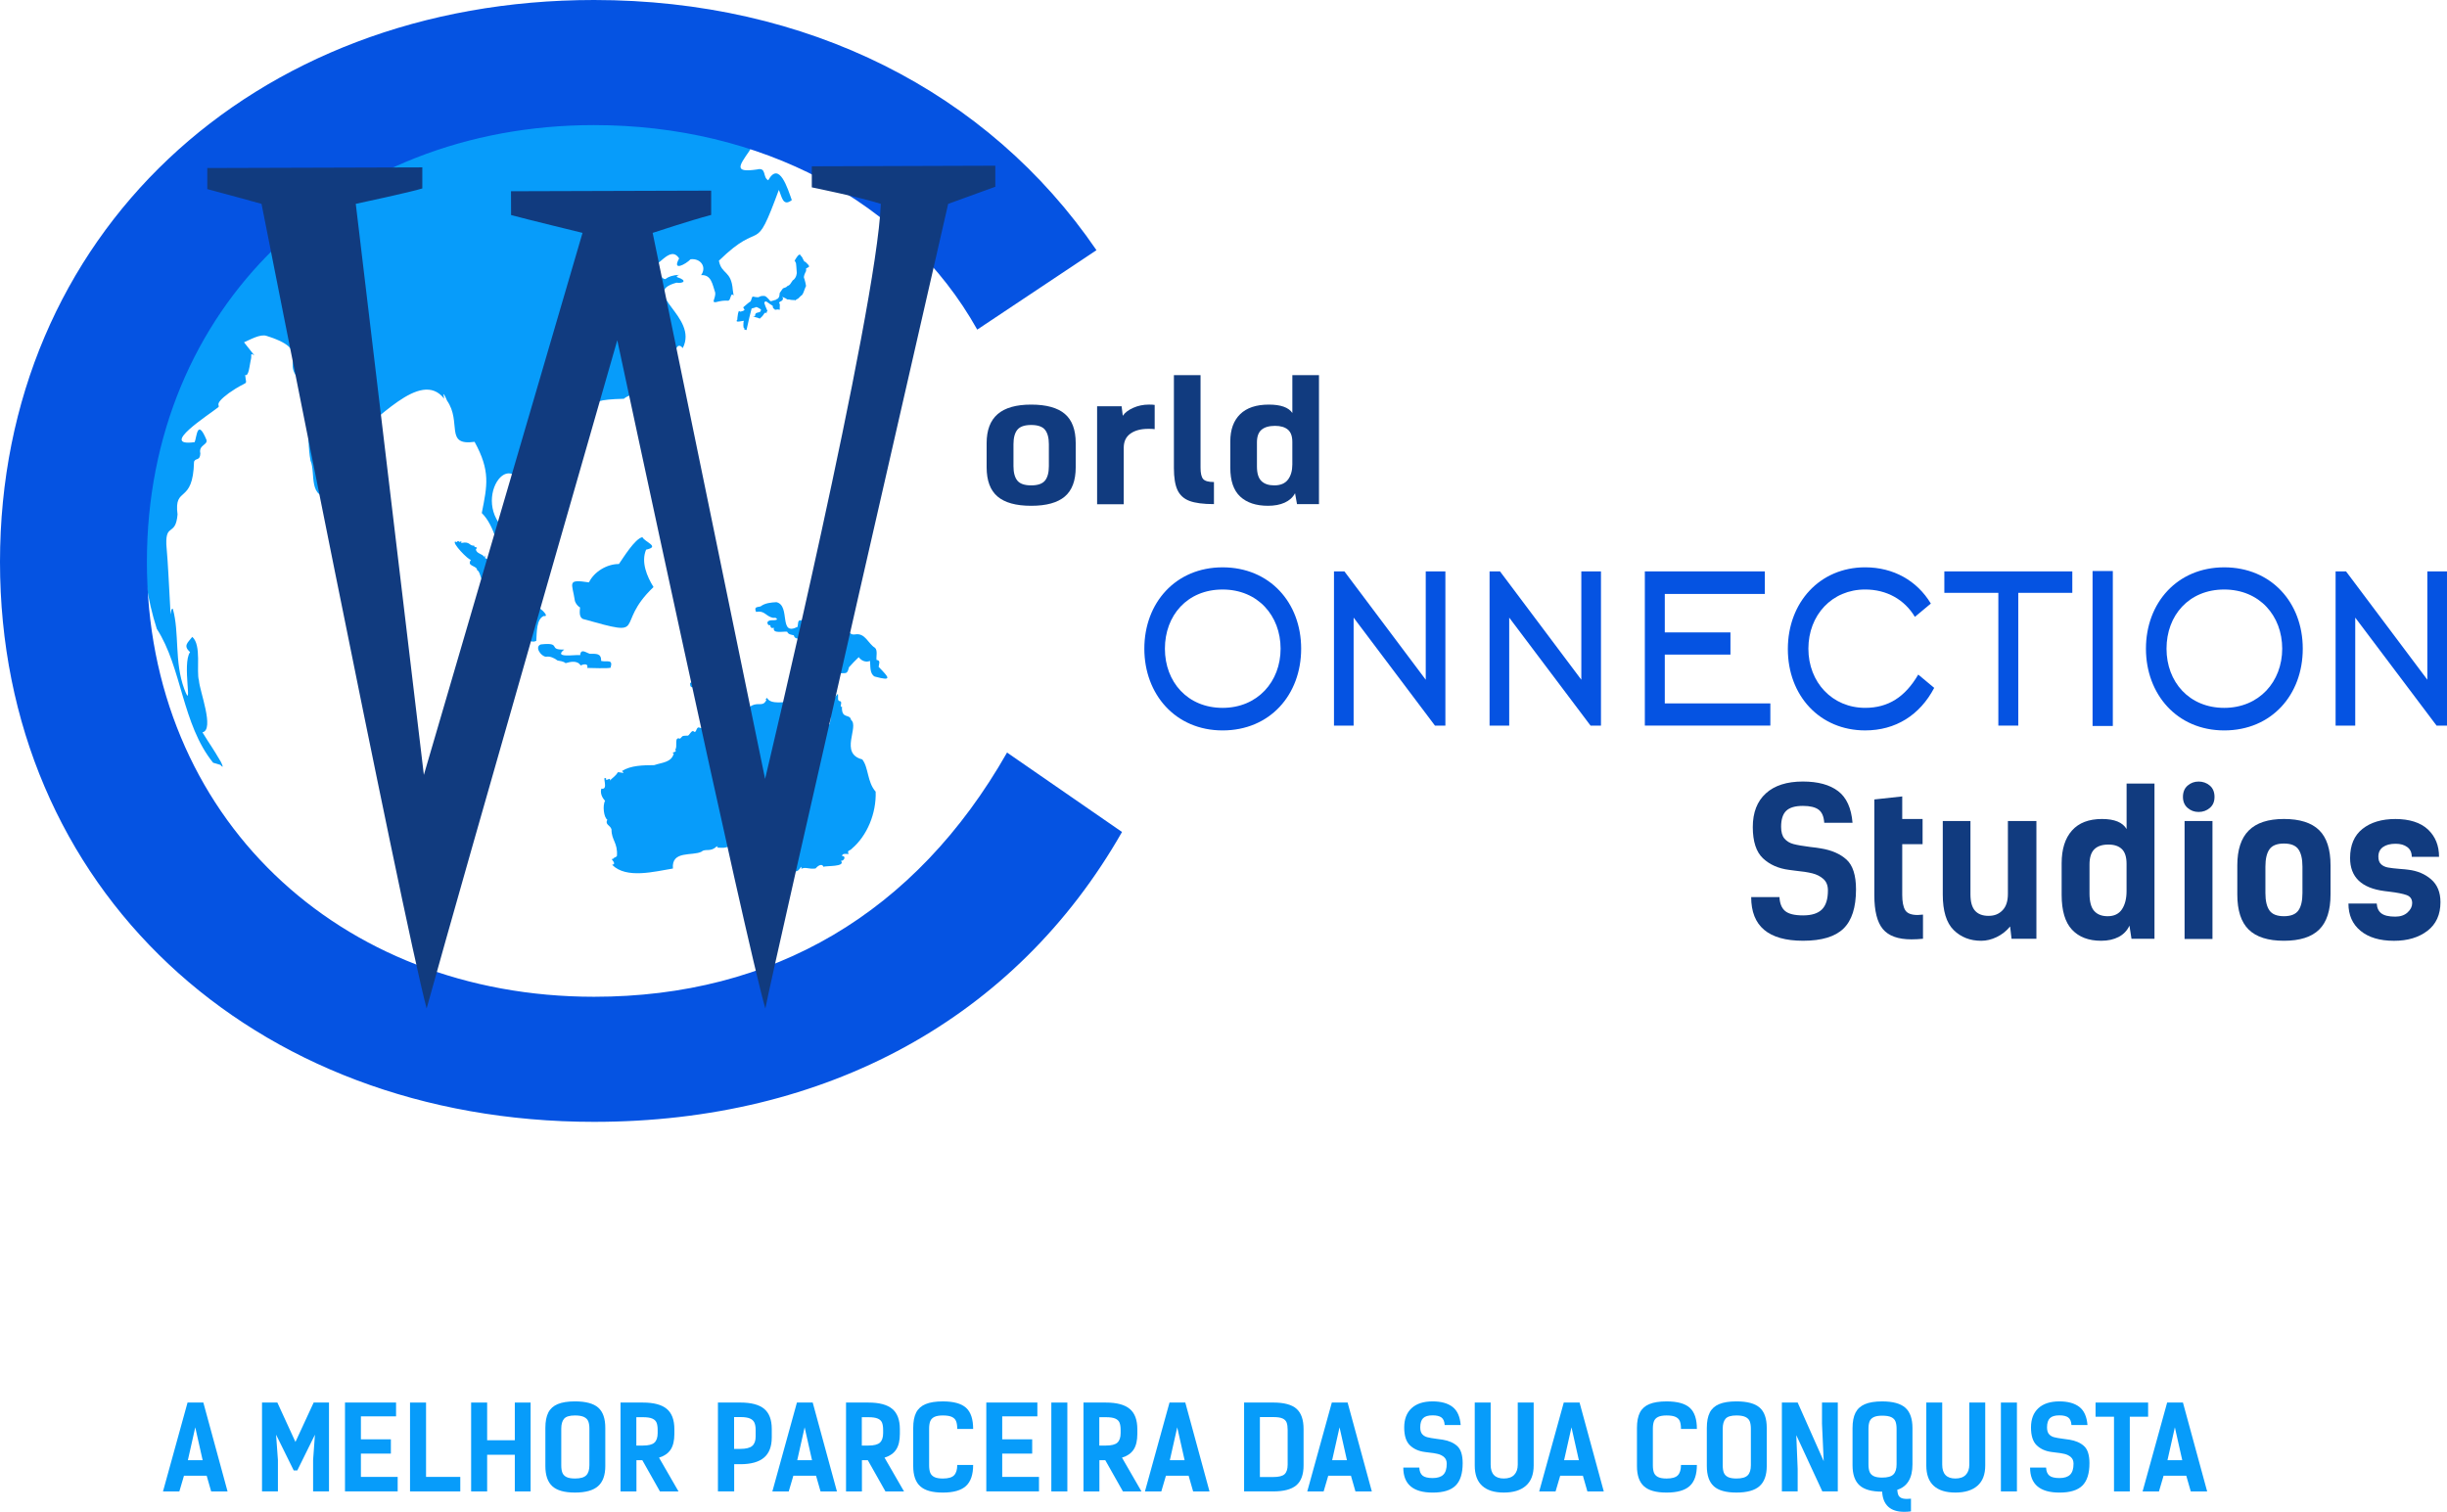 <?xml version="1.0" encoding="UTF-8"?>
<svg id="Camada_2" data-name="Camada 2" xmlns="http://www.w3.org/2000/svg" viewBox="0 0 1634.43 1009.96">
  <defs>
    <style>
      .cls-1 {
        stroke: #020202;
        stroke-width: 0px;
      }

      .cls-1, .cls-2 {
        fill: #079cfa;
      }

      .cls-3 {
        fill: #113b7f;
      }

      .cls-4 {
        fill: #0553e2;
      }

      .cls-2 {
        fill-rule: evenodd;
      }
    </style>
  </defs>
  <g id="logo">
    <g>
      <g>
        <g>
          <g>
            <path class="cls-3" d="M666.28,331.69c-4.85-4.13-7.27-10.63-7.27-19.5v-16.2c0-8.64,2.45-15.08,7.34-19.33,4.89-4.25,12.36-6.37,22.41-6.37s17.62,2.07,22.47,6.2c4.85,4.13,7.27,10.63,7.27,19.5v16.2c0,8.87-2.42,15.36-7.27,19.5-4.85,4.13-12.34,6.2-22.47,6.2s-17.62-2.07-22.47-6.2ZM697.97,321.07c1.73-2.12,2.6-5.34,2.6-9.67v-14.64c0-4.32-.87-7.54-2.6-9.67-1.73-2.12-4.81-3.18-9.22-3.18s-7.49,1.06-9.22,3.18c-1.73,2.12-2.6,5.35-2.6,9.67v14.64c0,4.32.86,7.54,2.6,9.67,1.73,2.12,4.81,3.18,9.22,3.18s7.49-1.06,9.22-3.18Z"/>
            <path class="cls-3" d="M766.94,286.49c-4.94,0-8.9,1.06-11.88,3.18s-4.48,5.27-4.48,9.44v37.77h-17.79v-65.48h16.37l.78,6.37c1.38-2.08,3.7-3.86,6.95-5.31s6.77-2.18,10.59-2.18c1.64,0,2.9.08,3.77.22v16.2c-.95-.15-2.38-.22-4.29-.22Z"/>
            <path class="cls-3" d="M801.88,250.62v61.79c0,3.73.58,6.26,1.75,7.6s3.57,2.01,7.21,2.01v14.75c-7.1,0-12.53-.71-16.3-2.12-3.77-1.41-6.45-3.84-8.05-7.26-1.6-3.42-2.4-8.34-2.4-14.75v-62.01h17.79Z"/>
            <path class="cls-3" d="M865,329.51c-1.47,2.76-3.77,4.84-6.88,6.26s-6.84,2.12-11.17,2.12c-7.97,0-14.16-2.05-18.57-6.15-4.42-4.1-6.62-10.54-6.62-19.33v-17.54c0-7.82,2.19-13.87,6.56-18.16,4.37-4.28,10.76-6.42,19.16-6.42,7.97,0,13.2,1.86,15.72,5.59v-25.25h17.79v86.15h-14.68l-1.3-7.26ZM842.6,287.1c-2.04,1.75-3.05,4.56-3.05,8.44v16.09c0,4.54.99,7.78,2.99,9.72,1.99,1.94,4.85,2.9,8.57,2.9,4.16,0,7.21-1.28,9.16-3.85,1.95-2.57,2.92-5.94,2.92-10.11v-15.08c0-3.8-1-6.54-2.99-8.21-1.99-1.68-4.85-2.51-8.57-2.51-3.98,0-6.99.88-9.03,2.62Z"/>
          </g>
          <g>
            <path class="cls-4" d="M764.34,433.35c0-30.63,20.91-54.35,52.27-54.35s52.47,23.47,52.47,54.35-20.91,54.6-52.47,54.6-52.27-24.21-52.27-54.6ZM855.35,433.35c0-21.99-15.17-39.53-38.74-39.53s-38.53,17.29-38.53,39.53,15.17,39.53,38.53,39.53,38.74-17.54,38.74-39.53Z"/>
            <path class="cls-4" d="M891.01,381.71h6.97l54.32,72.38v-72.38h13.12v103.02h-6.97l-54.32-72.14v72.14h-13.12v-103.02Z"/>
            <path class="cls-4" d="M994.93,381.71h6.97l54.32,72.38v-72.38h13.12v103.02h-6.97l-54.32-72.14v72.14h-13.12v-103.02Z"/>
            <path class="cls-4" d="M1098.64,381.71h80.14v15.07h-66.82v25.69h43.86v14.82h-43.86v32.61h70.51v14.82h-83.83v-103.02Z"/>
            <path class="cls-4" d="M1245.81,487.94c-30.34,0-51.65-23.22-51.65-54.35s21.32-54.6,51.65-54.6c18.86,0,34.64,8.89,43.86,24.21l-10.66,8.89c-6.97-11.61-18.86-18.28-33.21-18.28-22.14,0-37.92,17.04-37.92,39.53s15.99,39.53,37.92,39.53c15.37,0,26.65-7.17,35.46-22.23l10.66,8.89c-9.63,18.28-25.83,28.41-46.12,28.41Z"/>
            <path class="cls-4" d="M1334.76,396.04h-36.07v-14.33h85.47v14.33h-36.08v88.69h-13.32v-88.69Z"/>
            <path class="cls-4" d="M1397.69,381.47h13.53v103.51h-13.53v-103.51Z"/>
            <path class="cls-4" d="M1433.35,433.35c0-30.63,20.91-54.35,52.27-54.35s52.47,23.47,52.47,54.35-20.91,54.6-52.47,54.6-52.27-24.21-52.27-54.6ZM1524.36,433.35c0-21.99-15.17-39.53-38.74-39.53s-38.53,17.29-38.53,39.53,15.17,39.53,38.53,39.53,38.74-17.54,38.74-39.53Z"/>
            <path class="cls-4" d="M1560.02,381.71h6.97l54.32,72.38v-72.38h13.12v103.02h-6.97l-54.32-72.14v72.14h-13.12v-103.02Z"/>
          </g>
          <g>
            <path class="cls-3" d="M1214.68,540.86c-2.27-1.66-5.76-2.49-10.47-2.49-5.17,0-8.88,1.1-11.15,3.29-2.27,2.2-3.4,5.76-3.4,10.69,0,3.5.75,6.12,2.24,7.87,1.5,1.75,3.49,2.96,5.98,3.63,2.49.67,6.23,1.32,11.22,1.95,3.26.36,5.57.67,6.93.94,7.34,1.17,13.12,3.68,17.34,7.53,4.21,3.86,6.32,10.49,6.32,19.9,0,12.01-2.79,20.73-8.36,26.15-5.57,5.42-14.57,8.14-26.99,8.14-23.12,0-34.67-9.73-34.67-29.18h18.9c.18,4.21,1.43,7.31,3.74,9.28,2.31,1.97,6.32,2.96,12.03,2.96s9.9-1.32,12.58-3.97c2.67-2.64,4.01-6.88,4.01-12.71,0-3.32-1.02-5.87-3.06-7.67-2.04-1.79-4.51-3.05-7.41-3.76-2.9-.72-6.66-1.3-11.29-1.75-.91-.18-2.27-.36-4.08-.54-7.16-.9-13.01-3.47-17.54-7.73-4.53-4.26-6.8-11.23-6.8-20.91s2.9-17.17,8.7-22.46c5.8-5.29,14.05-7.93,24.75-7.93,10.06,0,17.9,2.13,23.52,6.39,5.62,4.26,8.84,11.32,9.65,21.18h-18.9c-.27-4.21-1.54-7.15-3.81-8.81Z"/>
            <path class="cls-3" d="M1270.56,532.06v15.06h13.6v16.81h-13.6v33.89c0,4.57.66,7.96,1.97,10.15,1.31,2.2,4.1,3.29,8.36,3.29.54,0,1.72-.09,3.54-.27v16.14c-2.72.27-5.3.4-7.75.4-8.88,0-15.23-2.29-19.04-6.86-3.81-4.57-5.71-12.1-5.71-22.59v-64.01l18.63-2.02Z"/>
            <path class="cls-3" d="M1343.58,627.13l-.95-8.2c-2.54,3.05-5.53,5.4-8.97,7.06-3.45,1.66-6.89,2.49-10.33,2.49-7.43,0-13.58-2.4-18.42-7.19-4.85-4.79-7.27-12.71-7.27-23.73v-49.08h18.49v48.95c0,5.02,1.02,8.67,3.06,10.96,2.04,2.29,5.05,3.43,9.04,3.43s6.91-1.23,9.31-3.7c2.4-2.46,3.6-6.12,3.6-10.96v-48.68h19.04v78.67h-16.59Z"/>
            <path class="cls-3" d="M1422.31,618.39c-1.54,3.32-3.94,5.83-7.21,7.53-3.26,1.7-7.16,2.55-11.69,2.55-8.34,0-14.82-2.46-19.44-7.4-4.62-4.93-6.93-12.68-6.93-23.26v-21.11c0-9.41,2.29-16.7,6.87-21.85,4.58-5.15,11.26-7.73,20.06-7.73,8.34,0,13.82,2.24,16.45,6.72v-30.39h18.63v103.68h-15.36l-1.36-8.74ZM1398.85,567.36c-2.13,2.11-3.2,5.49-3.2,10.15v19.36c0,5.47,1.04,9.37,3.13,11.7,2.08,2.33,5.08,3.5,8.97,3.5,4.35,0,7.55-1.55,9.59-4.64,2.04-3.09,3.06-7.15,3.06-12.17v-18.15c0-4.57-1.04-7.87-3.13-9.88-2.09-2.02-5.08-3.03-8.97-3.03-4.17,0-7.32,1.05-9.45,3.16Z"/>
            <path class="cls-3" d="M1461.19,524.8c2.08-1.79,4.53-2.69,7.34-2.69s5.39.9,7.48,2.69c2.08,1.79,3.13,4.3,3.13,7.53s-1.04,5.6-3.13,7.4c-2.09,1.79-4.58,2.69-7.48,2.69s-5.26-.9-7.34-2.69c-2.09-1.79-3.13-4.26-3.13-7.4s1.04-5.74,3.13-7.53ZM1459.15,627.26v-78.8h18.63v78.8h-18.63Z"/>
            <path class="cls-3" d="M1501.98,621.01c-5.08-4.98-7.61-12.8-7.61-23.47v-19.5c0-10.4,2.56-18.15,7.68-23.26,5.12-5.11,12.94-7.67,23.46-7.67s18.45,2.49,23.52,7.46c5.08,4.98,7.61,12.8,7.61,23.47v19.5c0,10.67-2.54,18.49-7.61,23.47-5.08,4.98-12.92,7.46-23.52,7.46s-18.45-2.49-23.52-7.46ZM1535.16,608.23c1.81-2.55,2.72-6.43,2.72-11.63v-17.62c0-5.2-.91-9.08-2.72-11.63-1.81-2.56-5.03-3.83-9.65-3.83s-7.84,1.28-9.65,3.83c-1.81,2.55-2.72,6.43-2.72,11.63v17.62c0,5.2.91,9.08,2.72,11.63,1.81,2.56,5.03,3.83,9.65,3.83s7.84-1.28,9.65-3.83Z"/>
            <path class="cls-3" d="M1607.9,565.88c-2-1.48-4.58-2.22-7.75-2.22-3.63,0-6.46.74-8.5,2.22-2.04,1.48-3.06,3.61-3.06,6.39,0,2.24.59,3.92,1.77,5.04,1.18,1.12,2.72,1.86,4.62,2.22,1.9.36,4.58.67,8.02.94,2.54.18,4.4.36,5.57.54,6.07.72,11.17,2.87,15.3,6.46,4.12,3.59,6.19,8.65,6.19,15.2,0,8.34-2.9,14.72-8.7,19.16-5.8,4.44-13.24,6.66-22.3,6.66-9.52,0-16.97-2.22-22.37-6.66-5.39-4.44-8.09-10.51-8.09-18.22h18.9c.18,2.96,1.22,5.16,3.13,6.59,1.9,1.43,4.98,2.15,9.25,2.15,3.44,0,6.19-.94,8.23-2.82,2.04-1.88,3.06-3.94,3.06-6.19,0-2.69-1.22-4.48-3.67-5.38-2.45-.89-6.3-1.66-11.56-2.29l-3.26-.4c-15.32-1.97-22.98-9.32-22.98-22.05,0-8.61,2.76-15.11,8.29-19.5,5.53-4.39,12.87-6.59,22.03-6.59s16.75,2.33,21.69,6.99c4.94,4.66,7.41,10.76,7.41,18.29h-18.22c0-2.87-1-5.04-2.99-6.52Z"/>
          </g>
        </g>
        <g>
          <g id="planeta">
            <path class="cls-2" d="M408.89,577.75c9.44,9.56,28.41,4.44,40.58,2.46-1.14-12.34,13.24-8.15,19.15-11.28,2.34-2.24,5.99.49,9.91-3.38,2.01-.75.3.66.3.66,4.44.24,4.93.38,8.29-.79,0,1.69,3.17-.24,5.3,3.29,1.3-3.54,10.04,1.39,8.1,3.58,3.63,8.77,3.06,2.57,10.61,2.57.03,5.9,17.81,3.09,18.09,6.63,5.12,2.89,5.94-5.45,6.08-1.11,2.88-1.43,4.62.41,9.39-.18,1.3-1.52,4.24-3.85,5.39-1.11,1.19-.86,15.09.21,11.6-4.07,1.99.36,3.79-3.16.75-3.18.05-2.07,3.21-1.23,4.41-1.33-1.31-2.68.82-1.95,2.11-3.53,10.23-8.68,16.42-23.6,15.93-38.09-5.76-6.57-4.65-16.13-8.95-21.58-15.49-3.95-1.85-21.94-7.48-26.38-.8-4.12-5.74-.72-6.07-7.24.25-3.37-.7-1.19-.7-1.19-.47-1.47.67-2.45-.1-3.92-2.75-.33-1.51-2.3-1.88-4.73.03-1.5-3.91,5.44-4.69,4.5-.42,3.55.39,9.86-.83,15.43-6.28,2.84-6.65,18.2-15.32,10.32.08-2.32-2.17-.79-3.43-.65-1.35-4.36-4.22.22-5.18-4.9-4.07,2.02-6.31-2.62-5.86-6.39,1.27-1.95,6.31-4.64,2.17-5.48-.19-3.15,2.98-4.7,2.37-8.15-4.3.31-14.48,2.4-16.56-2.32-.61.74-1.42.61-.5,1.45-3.13,6.52-7.24-2.46-16.37,9.94-2.27,1.76-1.77,6.94-6.29,7.35-4.53,3.77-6.76-6.7-10.39-5.16-3.37-.95-2.08,1.88-5.44,2.32-2.29-1.59-1.24,4.2-5.64,4.25-2.95-1.9-2.22,3.54-4.2,2.43-1.66-1.81-3.18,3.24-4.49,2.64-3.3.27-2.58-.39-4.81,2.05-4.35-1.67-1.35,5.56-3.3,7.34,2.02,1.95-3.52,1.56-.92,2.61-1.64,6.03-7.92,5.91-13.05,7.71-7.47.07-15.69.15-21.6,3.97,3.35,2.34-2.26.35-2.78.85-1.15,2.27-3.57,3.7-5.3,5.51,1.08-3.01-3.3,1.22-2.39-1.3-3.46-2.85,2.1,7.87-3.23,6.66-.89,2.67.22,5.81,2.48,8.14-1.84,3.17-.81,11.25,1.48,12.6-1.74,3.49,2.04,3.59,2.81,6.54-.1,7.15,4.31,8.85,3.61,17.77-1.45,1.46-2.29.81-2.62,2.07-3.02-1.01,3.33,3.11-.52,3.74Z"/>
            <path class="cls-2" d="M540.12,445.62c23.46-2.29,2.89,5.1,24.28,4.06,1.83-.04,2.3-2.47,2.6-3.85,1.48-1.76,4.89-5.25,6.59-6.83,1.63,2.35,4.74,3.74,7.51,2.5.38,3.35-.35,8.53,3.1,10.45,12.2,3.33,9.55.67,2.68-6.47.14-1.92,1.56-4.35-1.41-4.62-.35-2.36.87-6.24-1-8.08-4.66-2.8-6.56-10.18-13.31-8.97-3.06.51-4.33-1.52-4.87-4.2-2.67.03-5.27-2.53-6.41-4.73-3.32-1.39-.83,2.97-5.69,1.25-.61-2.49-2.83-4-5.37-3.9-4.19-4.2-10.21-1.62-13.59,2.29-2.66-.93-2.07,2.75-2.49,4.22-12.95,6.61-4.43-14.18-14.11-16.47-3.67.2-7.58.53-10.64,2.84-2.79.64-4.27.31-3.02,3.65,6.02-1.06,6.1,2.8,11.42,4.01,1.13-.11,2.27-.24,2.63,1.07-1.89,1.14-5.42-.4-6.5,1.98.27,1.23.47,2.08,1.94,1.79.26,1.7.7,2.27,2.45,1.78-1.11,4.2,6.51,2.23,8.87,2.63.85,1.97,2.71,1.91,4.46,2.41.76,3.66,5.26,1.34,7.74,2.99-2.79,2.62,4.7.79,5.3,1.33-.11,2.71.32,6.28.2,8.98,0,1.49-2.38,2.42-2.31,4-2.4.06-1.6,2.45-1.06,3.9Z"/>
            <path class="cls-2" d="M463.56,458.66c1.94.74,5.59-3.57,5.53-5.35,2.52.99,3.2-1.63,4.97-2.2,1.48-1.69,4.23-.99,5.39-2.7,1.98-1.92-3.85-2.41-3.81-.71-.24,2.2-3.97,1.02-5.63.95-1.4,2.77-3.53,4.52-6.45,5.21-.64.89-1.58,2.06-2.65,2.48-.04,1.89.54,3.64,2.64,2.32Z"/>
            <path class="cls-2" d="M392.24,446.21c2.62-.04,13.13.54,15.59-.14,1.76-5.99-2.15-3.65-6.27-4.51.01-5.36-3.34-4.73-7.62-4.8-2.68-.82-5.94-3.78-6.46.91-3.44-.49-18.19,2.26-10.6-3.76-11.4.49-1.19-5.01-15.62-3.41-4.4,1.47.01,8.05,3.44,8.22,2.63-.5,5.63.89,7.64,2.49,1.7.35,4.09.57,5.42,1.81,3.18-.97,7.95-2,10.04,1.52,1.99-.92,5.32-1.54,4.45,1.68Z"/>
            <path class="cls-2" d="M389.28,413.48c45.49,12.79,19.98,4.59,47.22-21.3-4.41-7.16-8.44-16.66-4.96-24.97,9.6-2.09-.64-4.88-2.48-8.36-5.02.98-12.98,14.16-15.67,17.94-7.97-.05-16.54,5.11-20.02,12.26-15.13-2.28-11.16.29-9.36,12.49.43,1.52,1.99,3.57,3.43,4.27-.18,2.47-.84,6.27,1.84,7.66Z"/>
            <path class="cls-2" d="M358.22,428.09c.34-5.43,0-14.57,5.01-16.59,4.88,1.09-4.53-7.99-4.37-4.8-3.16,10.91-13.24-7.76-12.1-13.17-1.22-2.51-6.91-1.23-5.76-7.61-3.26-4.42-9.48-3.63-12.42-6.59,1.11-2.65-2.37-6.1-4.52-6.39-.22-.52.3-3.47-.53-.81-1.4-2.36-5.43-2.17-5.65-5.22,2.05-2.05-1.4-.66-1.14-2.39-3.49.26-2.59-2.98-8.34-1.85-1.1.38.84-2.18-1.29-.57-2.29-1.75-1.17.91-2.99-.31-2.71.52,8.77,12.5,10.44,12.18-3.21,4.54,4.12,3.62,4.15,7.01,2.09.41,2.33,7.23,5.26,9.98,6.5,11.25,11.52,25.06,21.45,30.8,2.25.77,7.92,9.06,12.8,6.33Z"/>
            <path class="cls-2" d="M499,218.85l1.51-6.75,1.52-5.98,2.38-.69s.23-.54,1.29-.15c1.06.38,2.58,1.46,2.58,1.46,0,0,0,1.61-1.17,1.84-1.17.23-1.59.38-1.94.54-.35.15-.88.81-.82,1.77.06.96-3.23.31.06.96,3.29.65,2.76,1.5,3.64.5.88-1,.18.08,1.41-1.46,1.23-1.53,1.04-1.83,1.82-2,.78-.17.62,1.43.78-.17.16-1.6,1.16.32.05-2.14-1.12-2.46-1-2.46-1.23-3.15-.24-.69-.35-.54-.35-1.08s.53-.84.53-.84c0,0,.06-.46,1.06.08,1,.54,1.35,1.08,2.17,1.54.82.46,1.23.77,1.7,1.08.47.31-.18,1.54,1,2.07,1.18.54-.35.92,1.65.54,2-.38,2.29.77,2.23-.38-.06-1.15-.14.71,0-2.08.14-2.78-1.37-1.73.14-2.78,1.51-1.06.93-.11,1.8-1.44.87-1.33-1.73-2.43.87-1.33,2.6,1.1,1.36,1.26,2.83,1.26s1.12.31,2.41.31.85.2,1.76.08c.91-.12-.77,1.06.91-.12,1.68-1.18,1-.34,1.91-1.26.91-.92-.47.46.91-.92,1.38-1.39,1.01-.52,1.55-1.46l.55-.95,1.68-4.41s.54.82-.28-2.72c-.82-3.54-1.12-2.84-.88-4.07.23-1.23.24-.85.76-2.23.53-1.38.53-.54.65-1.77.12-1.23-.29-1,.24-1.36.7-.54,2.81-.61.99-2.52-1.81-1.91-2.11-2.07-2.11-2.07,0,0,.47,1.53-.82-.76-1.29-2.29-.7-1.84-1.58-2.68-.88-.84-.47-1.45-1.52-.92-1.05.54-2.98,4.05-2.98,4.05,0,0,.29-.31.58.69.29.99.35-.61.64,2.91.29,3.52.32,4.43.32,4.43,0,0-.15,1.31-.38,1.92-.23.61-.41,1.07-.82,1.61-.41.54-.64.92-1.05,1.15-.41.23-.29,0-1.23,1.45-.94,1.45-1.29,1.91-1.64,2.06-.35.15-.82.54-1.17.61-.35.08-.29.61-1.29.92-1,.31-1.64.61-1.64.61l-.58.77-1.6,2.3-.27,2.13s-.47,1.38-.99,1.61c-.53.23.64-.15-.58.31-1.23.46.45.24-1.68.77-2.13.53-2.3.91-2.71.53-.41-.38.29.46-.53-.46-.82-.92-.18-.38-1.23-1.38-1.05-.99-.99-.99-1.35-1.15s-.58-.38-.94-.38h-1.11c-.58,0-.94.08-.94.08l-1.49.56s.14.35-1.67.2c-1.81-.15-2.52-.76-2.87-.08-.35.69-.82,2.3-.82,2.3,0,0-.06.46-.82.99-.76.54.99-.99-1.58,1.15-2.57,2.14-2.81,2.45-2.81,2.45l.94,1.68s-.88.76-1.58.84c-.7.08-.58.31-1.34.31s-.7-1.07-1.11.08c-.41,1.15-.41,1.53-.41,1.53l-.23,1.53-.18,1.3.06.77s-1.82,1.85,1.23,1.38l3.05-.47-.23.97-.08,2.2.18,1.51.52.22s-.57.85.42,1.08l.99.22.35-1.62Z"/>
            <path class="cls-2" d="M589.2,104.85s1.26.79,1.91.79,1.09,1.14.88-.15c-.21-1.29.28.4-.21-1.29-.49-1.69-.49-1.2-.57-1.58-.07-.38.41-.57-.31-.9-.72-.33-.94-.38-1.26-.33-.32.06-.61.15-.75.29-.13.13-.19.46-.32.55-.13.1-.25.17-.45.38-.21.21-.4.63-.4.63l.03.63s.23.69.32.75c.09.06,1.12.23,1.12.23Z"/>
            <path class="cls-2" d="M142.33,509.53l4.93,1.46s3.06,3.78.32-1.95c-6.51-11.09-6.41-10.13-12.35-19.8,8.25-1.82-1.97-27.79-2.34-34.62-1.9-6.07,1.87-23.76-4.47-29.17-2.83,3.79-6.41,5.84-1.45,10.18-5.62,7.72,2.32,40.96-3.91,24.61-6.72-18.41-3.11-37.17-7.58-53.41-1.82-1.68-1.28,9.69-1.82-1.68-1.2-20.01-1.1-24.25-2.57-41.57-.45-14.33,6.23-5.09,7.5-19.92-2.56-19.57,10.31-6.12,11.01-35.25,1.17-2.76,3.99-.31,4.22-5.52-1.33-5.79,5.26-5.58,4.04-9.18-6.14-14.59-6.43-1.57-7.84,1.66-24.34,3.27,9.47-18.25,15.52-23.13,2.34-1.54-3.84-1.41,7.39-9.68,13.78-9.66,11.58-3.68,10.82-12.16,0,0,1.71,1.91,2.88-5.14,1.17-7.05,1.24-5.34,1.17-7.97-.07-2.63,4.67,3.36-.07-2.63l-4.74-5.99c3.81-1.61,10.94-5.79,15.12-4.26,35.91,11.3.45,20.06,31.64,34.94-2.54,6.58-5.44,31.96-2.34,48.43,3.64,8.02-2.12,26.39,14.77,23.91,8.02,2.47,10.92-35.39,12.82-40.24,15.59-7.5,45.74-45.89,61.71-25.05,0,0-1.87-7.66,1.88,1.23,10.04,14.48-1.85,30.35,18.39,27.53,10.69,19.52,8.48,29.1,4.81,47.56,8.76,8.55,10.84,24.38,15.94,34.94,15.74,15.89,13.54-11.8,4.72-19.8-32.78-20.17,1.63-68.44,8.92-22.3,6.05,1.45,14.28,10.57,19.65,5.32,12.55-16.69,24.85-33.52-1.25-46.19-8.94-9.15.09-28.11,14.99-22.15,9.49-2.31,2.17,8.21-1.45,10.97,1.78,2.87,4.38,7.29,8.33,4.21,12.81-14.24-9.43-20.51,25.09-21.33,1.23-1.33,7.2-3.98,9.37-4.29,2.96,0,.42,3.11,4.43-1.05,6.75-5.28,13.15-14.01,17.37-21.94,2.88-2.79,1.31,6.38,2.88-2.79s5.24-3.78,5.24-3.78c10.85-21.09-29.48-36.96-4.14-43.7,4.31.66,7.68-1.34.47-3.68-1.66-1.28,4.65-1.94-1.66-1.28-7.92,1.49-4.78,4.28-9,1.16-1.45.13,4.02,3.21-1.45.13-7.88-4.61-4.33-2.41-8.03-5.38,7.27-.22,15.31-16.58,21.39-7.15-4.91,8.93,4.34,3.95,7.66.55,6.85-.76,10.89,5.3,7.03,10.58,6.95-.36,7.53,6.31,9.39,11.61.63,4.29-4.06,7.93,2.62,5.95,6.74-1.47,6.34,1.27,7.75-3.13,1.41-4.4,2.65,3.33,1.41-4.4-1.01-13.39-7.47-10.2-9.3-19.63,29.85-29.22,23.13-1.36,40.04-47.29,2.03,4.39,2.65,11.49,8.67,6.79-2.71-7.46-8.4-26.53-15.76-13.25-3.94-2.06-.9-8.87-7.54-7.21-15.28,2.2-12.2-2.11-5.15-12.24,5.12-10.44,9.59-3.15,18.95-5.5,1.78-4.38,8.03,1.35,11.23,1.53,5.09,1.54,3.68-11.21,11.03-7.69-.87,3.62,5,4.26,7.01,2.79.91,9.61-1.15,17.81,6.59,25.54,3.12,1.11,6.45,6.5,6.25,9.35,7.6-5.14,1.54-7.95,1.9-14.28-.49-5.67,3.27,1.42-.49-5.67-4.44-9.89-2.87-5.01-6.93-10.65-.64-6.93,5.24.1,6.34-6.33-3.61-18.02,15.56,5.6,20.41,4.88,12.19,15.37.85-8.45-3.64-9.35-12.33-3.03-23.26-16.21-30.53-21.33-10.07-3.49-25.09-15.89-30.58-16.82-9.5-1.45-5.24,5.59-12.64-1.53-8.51-12.6-14.91-4.34-24.15-11.45-15.42-5.67-26.22-5.03-39.9-9.12-18.15.08-11.38-7.66-32.82-1.45-21.31.66-4.84-2.35-28.08-1.93-15.21-.52-12.4.7-17.32,2.23-8.05,4.37-17.79-1.74-22.93.3-.69,13.84-8.02,1.67-8.19,7.65-.84,6,6.86,6.3-.84,6-14.37-2.77-12.2-7.35-17.17,3.8-20.66,7.27-3.48,14.85-26.06,12.51-.88-3.28-6.66-3.1-9.24-3.17-13.39,11.97-33.25,19.36-46.64,28.07-1.34-.08-8.64,3.84-7.84,6.63-4.89,7.92-12.6,8.13-16.44,17.04-16.98,7.77-18.68,23.9-33.71,32.54,1.29,14.16-3.48,7.34-10.76,19.89-7.9,11.11-5.38,19.7-17.7,29.86-33.79,72.45-66.56,154.45-40.8,234.81,16.85,26.06,16.73,63.51,37.58,89.39Z"/>
            <path class="cls-2" d="M226.02,344.67c4.63,2.08,6.58,1.61,6.23,1.61l.35-2.72,1.54-3.19s-.46-1.32-.93-4.67c-.47-3.36.23-3.04-.82-3.06-1.05-.61-2.46-1.84-3.28-2.45-.82-.61-1.44-.8-1.44-.8l-1.42,3.62-1.77,2.24,1.09,4.53.45,4.89Z"/>
          </g>
          <path class="cls-4" d="M749.44,555.78c-71.1,124.68-197.67,193.66-352.68,193.66C167.81,749.44,0,592.92,0,375.38S167.81,0,396.76,0c142.21,0,263.08,61.02,335.61,167.13l-79.64,53.06c-48.35-86.22-145.05-136.62-255.97-136.62-170.65,0-298.64,122.03-298.64,291.82s127.99,290.49,298.64,290.49c119.45,0,214.73-55.71,275.88-163.15l76.79,53.06Z"/>
          <path class="cls-3" d="M138.46,112.25l143.62-.44v14.06c-6.63,2.24-44.45,10.31-44.45,10.31l45.48,381.48,105.98-362.09s-39.67-9.68-47.72-11.91l-.06-15.9,133.7-.41v16.23c-14.2,3.73-39.07,12-39.07,12l75.09,364.73s74.47-311.8,77.31-384.11c-13.73-4.47-46.11-11.04-46.11-11.04v-14.06s122.58-.4,122.58-.4v14.06l-31.5,11.43s-117.38,512.16-122.11,537.51c-12.78-43.24-98.89-446.42-98.89-446.42,0,0-101.79,353.98-127.35,446.42-16.57-62.62-110.28-537.51-110.28-537.51,0,0-22.02-6.15-36.22-9.87v-14.05Z"/>
        </g>
      </g>
      <g>
        <path class="cls-1" d="M141.05,996.33l-3-10.47h-15.17l-3.08,10.47h-10.93l16.4-59.37h10.55l16.17,59.37h-10.93ZM130.42,953.52l-4.93,21.94h9.86l-4.93-21.94Z"/>
        <path class="cls-1" d="M184.4,958.44l1.23,16.94v20.94h-10.62v-59.37h10.24l12.09,26.33,12.17-26.33h10.24v59.37h-10.62v-20.94l1.23-16.94-11.78,23.87h-2.39l-11.78-23.87Z"/>
        <path class="cls-1" d="M264.55,946.2h-23.49v15.32h20.02v9.55h-20.02v15.55h24.56v9.7h-35.19v-59.37h34.11v9.24Z"/>
        <path class="cls-1" d="M273.87,996.33v-59.37h10.7v49.67h22.87v9.7h-33.57Z"/>
        <path class="cls-1" d="M343.86,996.33v-24.49h-18.48v24.49h-10.7v-59.37h10.7v25.18h18.48v-25.18h10.55v59.37h-10.55Z"/>
        <path class="cls-1" d="M368.93,992.86c-3.11-2.82-4.66-7.32-4.66-13.48v-25.49c0-4.26.65-7.67,1.96-10.24,1.31-2.57,3.41-4.45,6.31-5.66,2.9-1.21,6.74-1.81,11.51-1.81,7.19,0,12.36,1.39,15.52,4.16,3.16,2.77,4.73,7.29,4.73,13.55v25.49c0,6.11-1.62,10.59-4.85,13.44-3.23,2.85-8.37,4.27-15.4,4.27s-12.03-1.41-15.13-4.23ZM391.6,985.55c1.39-1.44,2.08-3.67,2.08-6.7v-24.41c0-2-.24-3.63-.73-4.89-.49-1.26-1.44-2.23-2.85-2.93-1.41-.69-3.43-1.04-6.04-1.04-3.59,0-6.02.73-7.28,2.19s-1.89,3.68-1.89,6.66v24.41c0,2.05.24,3.71.73,4.97.49,1.26,1.4,2.22,2.73,2.89s3.23,1,5.7,1c3.64,0,6.16-.72,7.54-2.16Z"/>
        <path class="cls-1" d="M429.03,975.46h-3.93v20.87h-10.63v-59.37h14.94c7.24,0,12.55,1.41,15.94,4.24,3.39,2.82,5.08,7.34,5.08,13.55v3.16c0,4.42-.81,7.88-2.42,10.39-1.62,2.52-4.22,4.34-7.82,5.47l13.01,22.56h-12.4l-11.78-20.87ZM437.11,963.72c1.44-1.31,2.16-3.43,2.16-6.35v-2.08c0-2.05-.24-3.68-.73-4.89-.49-1.21-1.44-2.12-2.85-2.73-1.41-.62-3.45-.92-6.12-.92h-4.54v18.94h4.39c3.7,0,6.26-.65,7.7-1.96Z"/>
        <path class="cls-1" d="M510.41,941.16c3.39,2.8,5.08,7.3,5.08,13.51v5.54c0,6.11-1.73,10.63-5.2,13.55-3.46,2.93-8.74,4.39-15.82,4.39h-4.08v18.17h-10.86v-59.37h14.94c7.24,0,12.55,1.4,15.94,4.2ZM502.41,965.95c1.54-1.31,2.31-3.4,2.31-6.28v-4.47c0-2-.28-3.62-.85-4.85-.57-1.23-1.58-2.16-3.04-2.77s-3.53-.92-6.2-.92h-4.31v21.25h4.16c3.75,0,6.39-.65,7.93-1.96Z"/>
        <path class="cls-1" d="M548.07,996.33l-3-10.47h-15.17l-3.08,10.47h-10.93l16.4-59.37h10.55l16.17,59.37h-10.94ZM537.44,953.52l-4.93,21.94h9.86l-4.93-21.94Z"/>
        <path class="cls-1" d="M579.64,975.46h-3.93v20.87h-10.62v-59.37h14.94c7.24,0,12.55,1.41,15.94,4.24,3.39,2.82,5.08,7.34,5.08,13.55v3.16c0,4.42-.81,7.88-2.43,10.39-1.62,2.52-4.22,4.34-7.81,5.47l13.01,22.56h-12.4l-11.78-20.87ZM587.72,963.72c1.44-1.31,2.15-3.43,2.15-6.35v-2.08c0-2.05-.24-3.68-.73-4.89-.49-1.21-1.44-2.12-2.85-2.73s-3.45-.92-6.12-.92h-4.54v18.94h4.39c3.7,0,6.26-.65,7.7-1.96Z"/>
        <path class="cls-1" d="M645.2,992.71c-3.21,2.93-8.35,4.39-15.44,4.39s-12.03-1.41-15.13-4.23c-3.11-2.82-4.66-7.32-4.66-13.48v-25.49c0-4.26.65-7.67,1.96-10.24,1.31-2.57,3.41-4.45,6.31-5.66,2.9-1.21,6.74-1.81,11.51-1.81,7.19,0,12.36,1.42,15.52,4.27,3.16,2.85,4.73,7.56,4.73,14.13h-10.62c0-2.1-.24-3.8-.73-5.08-.49-1.28-1.42-2.26-2.81-2.93-1.38-.67-3.41-1-6.08-1-2.46,0-4.36.33-5.7,1-1.33.67-2.25,1.63-2.73,2.89-.49,1.26-.73,2.91-.73,4.97v24.41c0,2.05.24,3.71.73,4.97.49,1.26,1.4,2.22,2.73,2.89s3.23,1,5.7,1c3.64,0,6.16-.73,7.54-2.19,1.39-1.46,2.08-3.76,2.08-6.89h10.62c0,6.47-1.6,11.17-4.81,14.09Z"/>
        <path class="cls-1" d="M692.9,946.2h-23.49v15.32h20.02v9.55h-20.02v15.55h24.56v9.7h-35.19v-59.37h34.11v9.24Z"/>
        <path class="cls-1" d="M702.22,996.33v-59.37h10.7v59.37h-10.7Z"/>
        <path class="cls-1" d="M738.26,975.46h-3.93v20.87h-10.63v-59.37h14.94c7.24,0,12.55,1.41,15.94,4.24,3.39,2.82,5.08,7.34,5.08,13.55v3.16c0,4.42-.81,7.88-2.42,10.39-1.62,2.52-4.22,4.34-7.82,5.47l13.01,22.56h-12.4l-11.78-20.87ZM746.34,963.72c1.44-1.31,2.16-3.43,2.16-6.35v-2.08c0-2.05-.24-3.68-.73-4.89-.49-1.21-1.44-2.12-2.85-2.73-1.41-.62-3.45-.92-6.12-.92h-4.54v18.94h4.39c3.7,0,6.26-.65,7.7-1.96Z"/>
        <path class="cls-1" d="M796.93,996.33l-3-10.47h-15.17l-3.08,10.47h-10.93l16.4-59.37h10.55l16.17,59.37h-10.94ZM786.31,953.52l-4.93,21.94h9.86l-4.93-21.94Z"/>
        <path class="cls-1" d="M865.96,941.12c3.16,2.77,4.74,7.29,4.74,13.55v24.25c0,6.11-1.61,10.54-4.81,13.28-3.21,2.75-8.36,4.12-15.44,4.12h-19.48v-59.37h19.48c7.19,0,12.36,1.39,15.52,4.16ZM858.03,984.78c1.36-1.28,2.04-3.41,2.04-6.39v-23.18c0-2.05-.23-3.68-.69-4.89-.46-1.21-1.37-2.12-2.73-2.73-1.36-.62-3.38-.92-6.04-.92h-9.09v40.04h8.93c3.7,0,6.22-.64,7.58-1.92Z"/>
        <path class="cls-1" d="M905.35,996.33l-3-10.47h-15.17l-3.08,10.47h-10.93l16.4-59.37h10.55l16.17,59.37h-10.94ZM894.72,953.52l-4.93,21.94h9.86l-4.93-21.94Z"/>
        <path class="cls-1" d="M962.79,946.93c-1.29-.95-3.26-1.42-5.93-1.42-2.93,0-5.03.63-6.31,1.89-1.28,1.26-1.92,3.3-1.92,6.12,0,2,.42,3.5,1.27,4.5.85,1,1.98,1.69,3.39,2.08,1.41.38,3.53.76,6.35,1.12,1.85.21,3.16.39,3.93.54,4.16.67,7.43,2.11,9.82,4.31,2.39,2.21,3.58,6.01,3.58,11.4,0,6.88-1.58,11.87-4.74,14.98-3.16,3.11-8.25,4.66-15.28,4.66-13.09,0-19.64-5.57-19.64-16.71h10.7c.1,2.41.81,4.18,2.12,5.31,1.31,1.13,3.58,1.69,6.81,1.69s5.61-.76,7.12-2.27c1.51-1.51,2.27-3.94,2.27-7.28,0-1.9-.58-3.36-1.73-4.39-1.15-1.03-2.55-1.74-4.2-2.16-1.64-.41-3.77-.74-6.39-1-.51-.1-1.28-.2-2.31-.31-4.06-.51-7.37-1.99-9.93-4.43-2.57-2.44-3.85-6.43-3.85-11.97s1.64-9.83,4.93-12.86c3.29-3.03,7.96-4.54,14.01-4.54,5.7,0,10.14,1.22,13.32,3.66,3.18,2.44,5.01,6.48,5.47,12.13h-10.7c-.15-2.41-.88-4.09-2.16-5.04Z"/>
        <path class="cls-1" d="M1024.39,936.96v42.04c0,6.01-1.73,10.52-5.2,13.55-3.46,3.03-8.38,4.54-14.75,4.54s-11.13-1.5-14.44-4.5-4.97-7.53-4.97-13.59v-42.04h10.63v41.5c0,6.16,2.93,9.24,8.78,9.24,3.08,0,5.4-.82,6.97-2.46,1.56-1.64,2.35-3.9,2.35-6.78v-41.5h10.63Z"/>
        <path class="cls-1" d="M1060.27,996.33l-3-10.47h-15.17l-3.08,10.47h-10.93l16.4-59.37h10.55l16.17,59.37h-10.94ZM1049.64,953.52l-4.93,21.94h9.86l-4.93-21.94Z"/>
        <path class="cls-1" d="M1128.61,992.71c-3.21,2.93-8.35,4.39-15.44,4.39s-12.03-1.41-15.13-4.23c-3.11-2.82-4.66-7.32-4.66-13.48v-25.49c0-4.26.65-7.67,1.96-10.24,1.31-2.57,3.41-4.45,6.31-5.66,2.9-1.21,6.74-1.81,11.51-1.81,7.19,0,12.36,1.42,15.52,4.27,3.16,2.85,4.73,7.56,4.73,14.13h-10.62c0-2.1-.24-3.8-.73-5.08-.49-1.28-1.42-2.26-2.81-2.93-1.38-.67-3.41-1-6.08-1-2.46,0-4.36.33-5.7,1-1.33.67-2.25,1.63-2.73,2.89-.49,1.26-.73,2.91-.73,4.97v24.41c0,2.05.24,3.71.73,4.97.49,1.26,1.4,2.22,2.73,2.89s3.23,1,5.7,1c3.64,0,6.16-.73,7.54-2.19,1.39-1.46,2.08-3.76,2.08-6.89h10.62c0,6.47-1.6,11.17-4.81,14.09Z"/>
        <path class="cls-1" d="M1144.7,992.86c-3.11-2.82-4.66-7.32-4.66-13.48v-25.49c0-4.26.65-7.67,1.96-10.24,1.31-2.57,3.41-4.45,6.31-5.66,2.9-1.21,6.74-1.81,11.51-1.81,7.19,0,12.36,1.39,15.52,4.16,3.16,2.77,4.73,7.29,4.73,13.55v25.49c0,6.11-1.62,10.59-4.85,13.44-3.23,2.85-8.37,4.27-15.4,4.27s-12.03-1.41-15.13-4.23ZM1167.38,985.55c1.39-1.44,2.08-3.67,2.08-6.7v-24.41c0-2-.24-3.63-.73-4.89-.49-1.26-1.44-2.23-2.85-2.93-1.41-.69-3.43-1.04-6.04-1.04-3.59,0-6.02.73-7.28,2.19s-1.89,3.68-1.89,6.66v24.41c0,2.05.24,3.71.73,4.97.49,1.26,1.4,2.22,2.73,2.89s3.23,1,5.7,1c3.64,0,6.16-.72,7.54-2.16Z"/>
        <path class="cls-1" d="M1217.2,996.33l-17.4-37.58.92,22.48v15.09h-10.55v-59.37h10.55l17.4,39.19-1.15-25.03v-14.17h10.55v59.37h-10.32Z"/>
        <path class="cls-1" d="M1242.03,992.25c-3.11-2.82-4.66-7.32-4.66-13.47v-24.72c0-4.26.65-7.69,1.96-10.28,1.31-2.59,3.41-4.5,6.31-5.74,2.9-1.23,6.74-1.85,11.51-1.85,7.13,0,12.29,1.41,15.48,4.23,3.18,2.82,4.77,7.37,4.77,13.63v24.18c0,9.19-3.39,14.86-10.16,17.02.1,1.39.32,2.5.65,3.35s.95,1.51,1.85,2c.9.49,2.24.73,4.04.73.41,0,1.28-.05,2.62-.15v8.47c-1.44.2-2.95.31-4.54.31-4.67,0-8.24-1.16-10.7-3.46-2.46-2.31-3.8-5.65-4-10.01-6.98,0-12.03-1.41-15.13-4.24ZM1264.71,984.93c1.39-1.44,2.08-3.67,2.08-6.7v-23.64c0-2.05-.24-3.71-.73-4.97s-1.42-2.22-2.81-2.89c-1.38-.67-3.41-1-6.08-1-2.46,0-4.36.33-5.7,1-1.33.67-2.25,1.63-2.73,2.89-.49,1.26-.73,2.91-.73,4.97v23.64c0,2.05.24,3.71.73,4.97.49,1.26,1.4,2.22,2.73,2.89,1.34.67,3.23,1,5.7,1,3.64,0,6.16-.72,7.54-2.16Z"/>
        <path class="cls-1" d="M1326,936.96v42.04c0,6.01-1.73,10.52-5.2,13.55-3.46,3.03-8.38,4.54-14.75,4.54s-11.13-1.5-14.44-4.5-4.97-7.53-4.97-13.59v-42.04h10.63v41.5c0,6.16,2.93,9.24,8.78,9.24,3.08,0,5.4-.82,6.97-2.46,1.56-1.64,2.35-3.9,2.35-6.78v-41.5h10.63Z"/>
        <path class="cls-1" d="M1336.47,996.33v-59.37h10.7v59.37h-10.7Z"/>
        <path class="cls-1" d="M1381.44,946.93c-1.29-.95-3.26-1.42-5.93-1.42-2.93,0-5.03.63-6.31,1.89-1.28,1.26-1.92,3.3-1.92,6.12,0,2,.42,3.5,1.27,4.5.85,1,1.98,1.69,3.39,2.08,1.41.38,3.53.76,6.35,1.12,1.85.21,3.16.39,3.93.54,4.16.67,7.43,2.11,9.82,4.31,2.39,2.21,3.58,6.01,3.58,11.4,0,6.88-1.58,11.87-4.74,14.98-3.16,3.11-8.25,4.66-15.28,4.66-13.09,0-19.64-5.57-19.64-16.71h10.7c.1,2.41.81,4.18,2.12,5.31,1.31,1.13,3.58,1.69,6.81,1.69s5.61-.76,7.12-2.27c1.51-1.51,2.27-3.94,2.27-7.28,0-1.9-.58-3.36-1.73-4.39-1.15-1.03-2.55-1.74-4.2-2.16-1.64-.41-3.77-.74-6.39-1-.51-.1-1.28-.2-2.31-.31-4.06-.51-7.37-1.99-9.93-4.43-2.57-2.44-3.85-6.43-3.85-11.97s1.64-9.83,4.93-12.86c3.29-3.03,7.96-4.54,14.01-4.54,5.7,0,10.14,1.22,13.32,3.66,3.18,2.44,5.01,6.48,5.47,12.13h-10.7c-.15-2.41-.88-4.09-2.16-5.04Z"/>
        <path class="cls-1" d="M1422.56,946.43v49.9h-10.55v-49.9h-12.32v-9.47h35.11v9.47h-12.24Z"/>
        <path class="cls-1" d="M1463.29,996.33l-3-10.47h-15.17l-3.08,10.47h-10.93l16.4-59.37h10.55l16.17,59.37h-10.93ZM1452.66,953.52l-4.93,21.94h9.86l-4.93-21.94Z"/>
      </g>
    </g>
  </g>
</svg>
